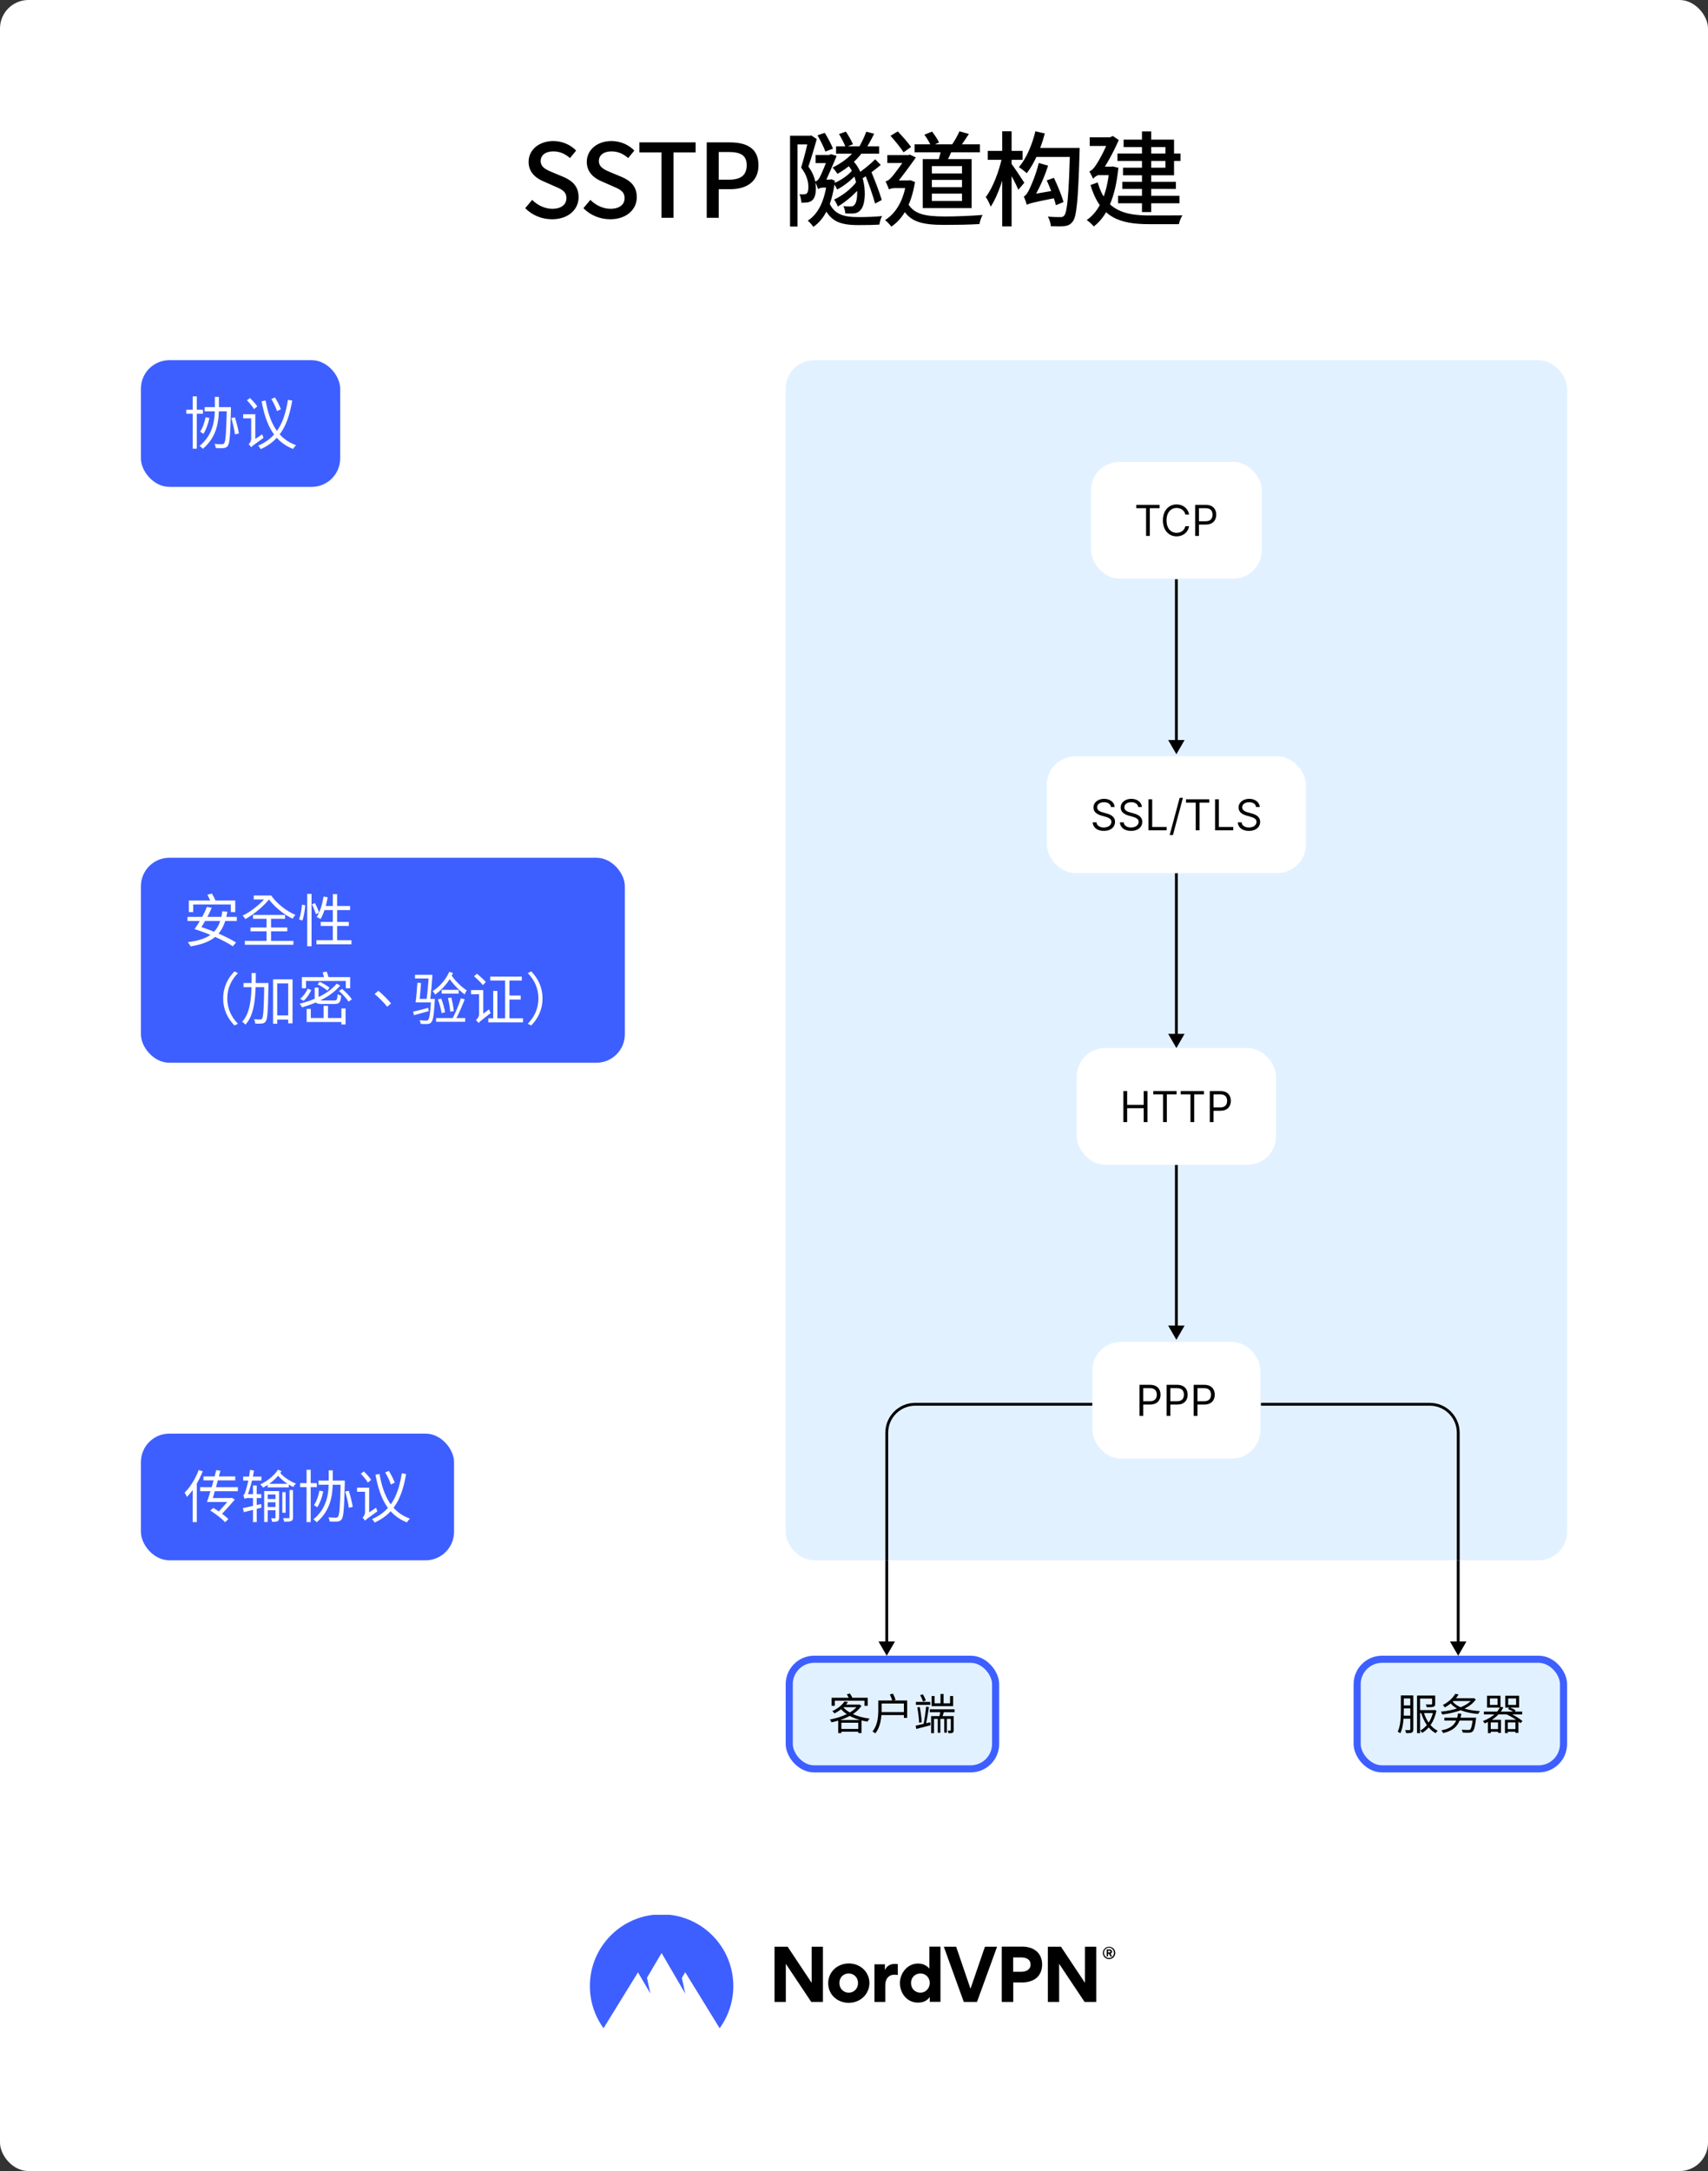 <svg fill="none" height="1525" viewBox="0 0 1200 1525" width="1200" xmlns="http://www.w3.org/2000/svg" xmlns:xlink="http://www.w3.org/1999/xlink"><rect x="0" y="0" width="1200" height="1525" fill="#333333" stroke="none"/><clipPath id="clip0_1246_4266"><rect height="843" rx="20" width="549" x="552" y="253"/></clipPath><clipPath id="clip1_1246_4266"><path d="M552 1096H1101V1245H552Z"/></clipPath><clipPath id="clip2_1246_4266"><path d="M99 1345H1099V1425H99Z"/></clipPath><rect fill="#ffffff" height="1525" rx="20" width="1200"/><path d="M387.859 154.008C380.515 154.008 373.819 151.128 368.995 146.232L373.891 140.4C377.635 144.216 382.891 146.664 388.003 146.664 394.339 146.664 397.939 143.712 397.939 139.176 397.939 134.352 394.339 132.84 389.443 130.752L382.099 127.512C376.987 125.424 371.371 121.392 371.371 113.688 371.371 105.336 378.643 99.072 388.723 99.072 394.987 99.072 400.819 101.664 404.779 105.768L400.459 111.024C397.147 108.144 393.403 106.344 388.723 106.344 383.323 106.344 379.867 108.936 379.867 113.112 379.867 117.648 384.115 119.376 388.435 121.176L395.707 124.2C401.971 126.864 406.507 130.752 406.507 138.528 406.507 147.024 399.451 154.008 387.859 154.008ZM428.747 154.008C421.403 154.008 414.707 151.128 409.883 146.232L414.779 140.4C418.523 144.216 423.779 146.664 428.891 146.664 435.227 146.664 438.827 143.712 438.827 139.176 438.827 134.352 435.227 132.84 430.331 130.752L422.987 127.512C417.875 125.424 412.259 121.392 412.259 113.688 412.259 105.336 419.531 99.072 429.611 99.072 435.875 99.072 441.707 101.664 445.667 105.768L441.347 111.024C438.035 108.144 434.291 106.344 429.611 106.344 424.211 106.344 420.755 108.936 420.755 113.112 420.755 117.648 425.003 119.376 429.323 121.176L436.595 124.2C442.859 126.864 447.395 130.752 447.395 138.528 447.395 147.024 440.339 154.008 428.747 154.008ZM464.751 153V107.064H449.199V100.008H488.727V107.064H473.175V153H464.751ZM496.527 153V100.008H512.655C524.463 100.008 532.887 104.04 532.887 116.064 532.887 127.656 524.463 132.912 512.943 132.912H504.951V153H496.527ZM504.951 126.216H512.151C520.575 126.216 524.607 122.976 524.607 116.064 524.607 109.008 520.287 106.776 511.791 106.776H504.951V126.216ZM555.066 95.328H569.898V101.448H560.322V159.12H555.066V95.328ZM568.17 95.328H569.178L569.97 95.112 573.858 97.704C572.13 103.68 569.97 111.24 567.954 117 572.202 122.76 573.138 127.8 573.21 132.12 573.21 136.296 572.418 139.32 570.474 140.832 569.61 141.552 568.458 141.984 567.162 142.2 566.01 142.344 564.426 142.344 562.986 142.344 562.986 140.688 562.482 138.096 561.69 136.44 562.986 136.584 563.994 136.584 564.93 136.512 565.65 136.512 566.226 136.296 566.802 135.864 567.594 135.216 567.954 133.416 567.954 131.328 567.882 127.656 566.946 122.976 562.842 117.72 564.93 111.168 567.09 102.024 568.17 97.272V95.328ZM587.394 102.816H617.634V107.928H587.394V102.816ZM594.306 114.552 598.41 112.176C609.138 121.68 609.282 142.416 604.818 147.24 603.09 149.4 601.146 149.976 598.482 149.976 597.258 150.048 595.602 149.976 593.874 149.904 593.802 148.464 593.37 146.232 592.506 144.792 594.378 145.008 596.178 145.008 597.33 145.008 598.698 145.008 599.634 144.864 600.57 143.568 603.306 140.4 603.522 122.832 594.306 114.552ZM600.642 105.624 605.61 107.352C601.434 113.112 594.594 118.656 588.402 122.112 587.754 121.104 586.026 118.728 584.946 117.72 590.85 114.84 597.042 110.376 600.642 105.624ZM598.842 119.592 602.37 121.68C599.13 125.784 593.226 130.464 588.186 133.128 587.682 131.904 586.53 129.888 585.594 128.808 590.274 127.008 596.034 123.12 598.842 119.592ZM601.866 127.512 605.682 129.816C601.866 135.288 594.666 141.552 588.618 145.08 588.114 143.64 586.962 141.408 586.026 140.184 591.714 137.592 598.482 132.336 601.866 127.512ZM607.698 122.4 612.018 120.384C614.826 126.936 618.066 135.576 619.506 140.472L614.826 142.992C613.458 137.88 610.362 129.024 607.698 122.4ZM614.898 111.888 618.786 115.848C614.61 119.448 609.066 123.48 604.818 126L601.722 122.544C605.754 119.952 611.514 115.344 614.898 111.888ZM608.634 92.52 614.178 93.96C611.946 98.424 609.138 103.536 606.834 106.776L602.37 105.336C604.53 101.88 607.266 96.336 608.634 92.52ZM589.482 94.176 594.306 92.448C596.178 95.256 598.266 99 599.274 101.304L594.162 103.464C593.226 100.944 591.21 97.056 589.482 94.176ZM574.362 95.04 579.474 93.312C581.634 96.84 584.082 101.448 585.234 104.4L579.906 106.488C578.826 103.392 576.378 98.568 574.362 95.04ZM572.994 108.864H583.434V114.552H572.994V108.864ZM582.138 141.264C585.738 150.912 593.082 152.496 603.378 152.496 608.058 152.496 614.97 152.28 619.722 151.776 618.858 153.144 618.066 156.024 617.85 157.752 613.53 158.04 607.986 158.112 603.162 158.112 590.274 158.112 582.57 155.664 577.962 143.064L582.138 141.264ZM581.058 126.144H583.218L584.226 125.928 586.602 127.008C584.658 143.424 579.402 153.936 571.482 159.336 570.618 158.112 568.674 155.88 567.522 155.016 574.866 150.264 579.474 141.12 581.058 127.152V126.144ZM574.722 132.84V127.512L577.458 126.144H583.722V131.76H578.61C577.242 131.76 575.298 132.264 574.722 132.84ZM574.722 132.84C574.362 131.472 573.21 128.736 572.562 127.584 573.642 127.224 574.578 126.792 575.442 125.352 576.81 123.408 580.914 113.112 582.354 109.152V108.936L583.866 108.288 587.826 109.512C585.738 114.336 581.634 124.488 578.97 129.168 578.97 129.168 574.722 131.328 574.722 132.84ZM642.546 101.376H688.482V106.992H642.546V101.376ZM661.482 103.824 669.33 104.4C667.89 108.144 665.946 112.104 664.506 114.696L658.89 113.832C659.898 110.808 661.05 106.704 661.482 103.824ZM674.082 92.232 680.706 94.104C678.33 97.704 675.882 101.52 673.794 103.968L668.394 102.24C670.41 99.504 672.786 95.256 674.082 92.232ZM649.458 94.608 654.858 92.448C656.658 94.752 658.818 97.992 659.754 100.08L654.138 102.6C653.274 100.44 651.258 97.056 649.458 94.608ZM654.714 126.36V131.472H675.882V126.36H654.714ZM654.714 136.008V141.192H675.882V136.008H654.714ZM654.714 116.712V121.824H675.882V116.712H654.714ZM648.306 111.744H682.65V146.16H648.306V111.744ZM625.626 95.4 630.738 92.304C634.05 95.76 638.082 100.296 640.098 103.248L634.842 106.992C632.898 103.968 628.866 98.928 625.626 95.4ZM623.394 108.936H638.946V114.48H623.394V108.936ZM637.002 141.192C641.178 150.768 650.178 151.992 663.93 152.064 671.49 152.064 682.65 151.632 690.354 150.984 689.418 152.352 688.482 155.52 688.122 157.392 681.066 157.824 671.922 157.968 663.786 157.968 647.01 157.968 637.794 155.88 632.466 143.208L637.002 141.192ZM636.786 126.72H638.37L639.522 126.576 642.834 127.8C640.386 143.424 634.41 153.792 626.202 159.192 625.338 157.896 623.106 155.52 621.81 154.584 629.514 149.832 634.842 140.76 636.786 127.8V126.72ZM624.546 133.128V128.16L627.354 126.72H638.874L638.802 132.12H628.866C627.066 132.12 625.122 132.552 624.546 133.128ZM624.546 133.128C624.114 131.688 622.818 128.664 622.17 127.368 623.322 127.08 624.474 126.576 625.77 125.136 628.002 122.976 634.842 113.472 637.29 109.584V109.368L639.162 108.576 643.482 110.592C640.026 115.488 633.474 124.56 629.37 129.24 629.37 129.24 624.546 131.544 624.546 133.128ZM727.434 92.232 734.058 93.744C731.25 104.472 726.642 114.912 721.386 121.68 720.162 120.528 717.426 118.368 715.842 117.432 721.026 111.384 725.13 101.88 727.434 92.232ZM727.506 103.896H754.29V110.232H724.41L727.506 103.896ZM751.77 103.896H758.538C758.538 103.896 758.466 106.344 758.466 107.28 757.458 140.544 756.45 151.848 753.786 155.448 752.13 157.752 750.402 158.472 747.954 158.832 745.65 159.12 741.978 159.048 738.306 158.904 738.234 157.032 737.37 154.08 736.218 152.136 739.962 152.496 743.346 152.496 744.93 152.496 746.226 152.568 746.946 152.28 747.738 151.344 749.826 148.824 750.906 136.944 751.77 105.408V103.896ZM721.386 143.856 721.026 138.744 723.906 136.728 741.762 133.632C741.978 135.288 742.41 137.664 742.77 138.816 725.49 142.2 722.97 142.992 721.386 143.856ZM721.386 143.856C721.098 142.632 720.018 139.536 719.298 137.952 720.522 137.592 721.602 136.008 722.826 133.704 724.05 131.4 727.938 122.544 729.81 114.48L736.362 116.352C733.626 124.992 729.378 134.136 725.346 140.4V140.544C725.346 140.544 721.386 142.632 721.386 143.856ZM735.426 126.72 740.466 124.92C743.058 130.32 746.01 137.592 747.234 141.912L741.834 144.144C740.754 139.68 737.946 132.264 735.426 126.72ZM693.954 105.984H718.434V112.248H693.954V105.984ZM704.106 92.232H710.73V159.048H704.106V92.232ZM704.034 110.376 707.85 111.816C705.762 123.624 701.082 137.736 696.042 145.152 695.322 143.208 693.81 140.112 692.586 138.384 697.482 132.12 702.018 120.096 704.034 110.376ZM710.514 114.912C712.17 116.928 718.29 126.216 719.658 128.376L715.482 133.272C713.826 129.312 709.29 120.816 707.274 117.504L710.514 114.912ZM785.106 107.856H829.386V113.04H785.106V107.856ZM788.49 127.728H826.146V132.696H788.49V127.728ZM785.538 137.52H828.666V142.776H785.538V137.52ZM802.314 92.304H808.794V148.968H802.314V92.304ZM789.426 98.064H824.85V123.12H788.994V117.792H818.802V103.32H789.426V98.064ZM765.594 96.48H782.01V102.528H765.594V96.48ZM771.21 117.072H781.866V123.048H770.706L771.21 117.072ZM779.49 117.072H780.714L781.938 116.928 785.754 117.864C783.666 138.744 777.69 152.136 768.474 159.048 767.466 157.824 764.946 155.448 763.506 154.584 772.506 148.32 777.834 136.512 779.49 118.296V117.072ZM771.21 128.16C776.898 147.888 790.002 151.344 807.786 151.344 811.17 151.344 826.506 151.344 830.754 151.272 829.746 152.64 828.594 155.664 828.234 157.464H807.57C786.906 157.464 773.01 153.072 766.17 129.96L771.21 128.16ZM768.042 125.784C767.538 124.416 766.17 121.752 765.306 120.384 766.746 120.024 768.618 118.224 770.058 115.848 771.642 113.616 776.538 105.048 779.418 96.984V96.624L781.866 95.544 786.042 98.352C782.01 107.496 777.114 116.28 772.722 122.328V122.4C772.722 122.4 768.042 124.488 768.042 125.784Z" fill="#000000"/><rect fill="#3e5fff" height="89" rx="20" width="140" x="99" y="253"/><path d="M130.88 287.8H142.6V290.6H130.88V287.8ZM135.4 278.4H138.28V315.16H135.4V278.4ZM143.8 286H160.52V288.92H143.8V286ZM159.36 286H162.24C162.24 286 162.24 287.12 162.24 287.52 161.8 305.4 161.44 311.36 160.04 313.16 159.24 314.28 158.4 314.6 157.12 314.76 155.88 314.88 153.72 314.84 151.6 314.72 151.52 313.88 151.2 312.64 150.68 311.84 152.96 312 155.08 312.04 155.92 312.04 156.64 312.04 157.04 311.92 157.44 311.4 158.56 310.12 158.96 303.92 159.36 286.72V286ZM144.44 293.04 147.12 293.6C146.28 297.8 144.72 302 142.88 304.8 142.4 304.36 141.28 303.6 140.6 303.2 142.4 300.64 143.68 296.88 144.44 293.04ZM162.52 293.68 165.04 293.16C166.2 296.84 167.44 301.64 167.84 304.44L165.08 305.12C164.76 302.28 163.64 297.4 162.52 293.68ZM150.96 278.8H153.8V285.96C153.8 294.84 152.96 306.52 142.48 315.28 142 314.6 140.92 313.68 140.2 313.24 150.24 305 150.96 294.16 150.96 285.96V278.8ZM186.64 281.36C189.32 296.8 195.12 308.16 208 312.72 207.28 313.36 206.32 314.56 205.88 315.36 192.56 310.12 186.84 298.48 183.8 281.84L186.64 281.36ZM190.64 280.28 193.2 279.2C194.84 281.84 196.64 285.32 197.32 287.48L194.6 288.76C193.96 286.56 192.28 282.96 190.64 280.28ZM202.28 280.88 205.32 281.36C202.68 296.56 197.88 308.92 183.2 315.48 182.8 314.76 182 313.64 181.44 313.04 195.48 307 200 295.16 202.28 280.88ZM173.48 281.16 175.64 279.56C177.48 281.36 179.76 283.88 180.76 285.48L178.48 287.4C177.48 285.68 175.32 283.08 173.48 281.16ZM176.48 314.16 175.96 311.36 176.8 310.12 184.2 305.04C184.4 305.84 184.88 307 185.16 307.56 178.12 312.6 177.08 313.4 176.48 314.16ZM170.84 290.96H178.96V293.84H170.84V290.96ZM176.48 314.16C176.12 313.56 175.24 312.48 174.72 312.04 175.4 311.44 176.48 310.04 176.48 308V290.96H179.36V310.16C179.36 310.16 176.48 312.96 176.48 314.16Z" fill="#ffffff"/><rect fill="#3e5fff" height="144" rx="20" width="340" x="99" y="602.5"/><path d="M132.68 632.54H165.28V640.66H162.16V635.34H135.72V640.66H132.68V632.54ZM156.2 640.1 159.72 640.38C157.2 656.26 149.88 662.06 133.92 664.78 133.6 664.02 132.6 662.58 131.96 661.82 147.64 659.74 154.32 654.5 156.2 640.1ZM131.72 644.02H166.36V646.9H131.72V644.02ZM145.72 628.46 148.92 627.66C149.92 629.42 151.12 631.74 151.68 633.14L148.36 634.14C147.8 632.7 146.68 630.26 145.72 628.46ZM136.68 652.62 138.68 650.34C147.84 653.06 159.68 658.02 165.84 662.06L163.56 664.7C157.8 660.74 146.04 655.5 136.68 652.62ZM136.68 652.62C139.64 648.62 143.4 642.1 145.36 637.02L148.72 637.62C146.68 642.86 143 649.14 140.4 652.82L136.68 652.62ZM176 651.5H201.84V654.18H176V651.5ZM177.76 642.66H200.28V645.38H177.76V642.66ZM172.04 660.9H206.12V663.62H172.04V660.9ZM187.28 643.78H190.44V662.42H187.28V643.78ZM178.28 629.02H190.24V631.82H178.28V629.02ZM187.2 629.02H190.56C194.32 634.58 201.24 639.98 207.6 642.66 207 643.26 206 644.5 205.56 645.3 199.04 642.22 192.24 636.5 188.16 630.74H187.2V629.02ZM187.76 629.02 189.96 630.54C186 635.98 178.48 642.26 172.36 645.58 171.96 644.82 171.16 643.78 170.48 643.14 176.56 640.26 184.08 634.22 187.76 629.02ZM215.84 627.9H218.88V664.66H215.84V627.9ZM212.16 635.5 214.44 635.86C214.24 639.1 213.52 643.74 212.44 646.62L210.08 645.82C211.16 643.14 211.88 638.74 212.16 635.5ZM219.16 635.26 221.24 634.34C222.48 636.5 223.72 639.34 224.16 641.06L221.92 642.18C221.48 640.42 220.28 637.5 219.16 635.26ZM227.32 629.78 230.24 630.26C229.2 636.1 227.44 641.78 225.2 645.54 224.6 645.1 223.24 644.46 222.48 644.14 224.84 640.62 226.44 635.18 227.32 629.78ZM227.36 636.38H245.96V639.26H226.44L227.36 636.38ZM233.84 628.06H236.84V662.06H233.84V628.06ZM225.32 647.58H245.08V650.42H225.32V647.58ZM222.32 660.42H246.92V663.3H222.32V660.42ZM156.8 701.3C156.8 693.5 159.96 687.18 164.76 682.3L167.16 683.54C162.52 688.3 159.68 694.18 159.68 701.3 159.68 708.46 162.52 714.34 167.16 719.1L164.76 720.34C159.96 715.46 156.8 709.14 156.8 701.3ZM193.2 713.26H204.08V716.18H193.2V713.26ZM171.12 690.5H186.48V693.42H171.12V690.5ZM191.84 687.9H205.52V718.82H202.48V690.78H194.76V719.1H191.84V687.9ZM185.68 690.5H188.6C188.6 690.5 188.6 691.62 188.6 692.02 188.28 709.82 188 715.66 186.72 717.42 186 718.46 185.28 718.82 184.08 718.94 182.96 719.1 181.12 719.1 179.32 718.98 179.28 718.1 178.96 716.78 178.44 715.94 180.32 716.1 182.04 716.1 182.8 716.1 183.4 716.14 183.76 716.02 184.12 715.5 185.04 714.26 185.4 708.34 185.68 691.22V690.5ZM176.8 683.46H179.72C179.68 698.22 179.48 712.1 172.44 719.74 171.92 719.06 170.88 718.14 170.12 717.7 176.8 710.66 176.76 697.46 176.8 683.46ZM216.28 694.42 218.72 695.5C217.44 698.02 215.64 701.06 213.32 703.02L210.88 701.54C213.2 699.78 215.16 696.82 216.28 694.42ZM221.08 693.74H223.8V701.42C223.8 702.54 224.24 702.74 226.6 702.74 227.68 702.74 233.28 702.74 234.72 702.74 236.68 702.74 237 702.22 237.16 698.34 237.8 698.78 238.92 699.18 239.68 699.34 239.32 704.06 238.44 705.22 234.92 705.22 234 705.22 227.32 705.22 226.44 705.22 222.16 705.22 221.08 704.46 221.08 701.46V693.74ZM223.08 691.42 224.6 689.66C227.04 690.74 230.04 692.5 231.56 693.86L229.96 695.82C228.52 694.42 225.52 692.54 223.08 691.42ZM238.16 696.06 240.32 694.62C242.88 696.74 245.88 699.82 247.2 701.94L244.88 703.58C243.6 701.5 240.72 698.3 238.16 696.06ZM236.52 690.98 239.04 692.26C232.92 699.7 222.56 704.58 212.28 707.58 211.92 706.9 211.04 705.66 210.48 705.06 220.88 702.5 230.96 697.78 236.52 690.98ZM227.36 706.54H230.44V716.58H227.36V706.54ZM239.84 708.34H242.8V719.62H239.84V708.34ZM212.08 686.34H246V694.18H242.96V689.06H215V694.18H212.08V686.34ZM226.68 682.98 229.52 682.5C230.16 684.02 230.76 686.02 230.96 687.26L227.96 687.86C227.76 686.58 227.24 684.54 226.68 682.98ZM215.44 708.66H218.36V715.06H241.52V717.9H215.44V708.66ZM272.04 707.14C269.48 703.98 266.04 700.54 263.2 698.22L265.8 695.94C268.68 698.26 272.28 701.9 274.76 704.82L272.04 707.14ZM302.88 701.62H305.52C305.52 701.62 305.52 702.46 305.48 702.86 304.84 713.02 304.24 716.82 303 718.1 302.32 718.9 301.56 719.18 300.4 719.26 299.36 719.34 297.48 719.3 295.56 719.22 295.52 718.42 295.24 717.38 294.76 716.66 296.76 716.86 298.6 716.9 299.32 716.9 300 716.9 300.4 716.86 300.76 716.42 301.68 715.5 302.32 711.82 302.88 702.1V701.62ZM290.24 710.62C293 710.02 296.92 708.98 300.88 707.94L301.16 710.26C297.52 711.26 293.84 712.3 290.84 713.1L290.24 710.62ZM291.56 684.74H302.12V687.3H291.56V684.74ZM301.24 684.74H303.84C303.48 690.38 302.8 697.98 302.28 702.26L299.64 702.42C300.28 697.9 301 690.22 301.24 684.74ZM293.24 690.3 295.8 690.46C295.52 694.82 295.04 700.66 294.56 704.1H292C292.48 700.54 293 694.62 293.24 690.3ZM292.92 701.62H303.32V704.1H292.92V701.62ZM316.64 684.18C319.04 688.22 323.88 693.1 327.96 695.7 327.4 696.38 326.72 697.66 326.44 698.5 322.12 695.34 317.16 690.02 314.44 685.58L316.64 684.18ZM315.64 682.62 318.28 683.5C315.44 689.7 310.76 695.1 305.76 698.58 305.44 698.02 304.52 696.78 303.96 696.18 308.8 693.14 313.2 688.22 315.64 682.62ZM310.32 695.3H322.24V697.94H310.32V695.3ZM307.68 702.02 310 701.46C311.2 704.46 312.32 708.42 312.68 711.02L310.24 711.66C309.92 709.06 308.8 705.1 307.68 702.02ZM314.72 701.02 317.08 700.7C317.88 703.74 318.6 707.62 318.8 710.22L316.32 710.62C316.16 708.02 315.44 704.06 314.72 701.02ZM323.76 701.26 326.52 701.9C324.68 706.62 322.16 712.58 320.04 716.22L317.84 715.54C319.88 711.82 322.44 705.62 323.76 701.26ZM306.4 715.1H326.8V717.74H306.4V715.1ZM354.88 686.78H357.92V716.78H354.88V686.78ZM346.52 696.02H349.44V717.02H346.52V696.02ZM356 699.26H365.84V702.1H356V699.26ZM344.44 685.98H366.6V688.78H344.44V685.98ZM343.04 715.3H367.44V718.14H343.04V715.3ZM333.04 685.78 335.04 683.98C337.24 685.7 340 688.18 341.32 689.82L339.24 691.94C337.96 690.22 335.24 687.62 333.04 685.78ZM336.24 718.58 335.6 715.74 336.36 714.46 343.56 708.98C343.84 709.78 344.36 710.98 344.72 711.58 337.92 716.94 336.84 717.78 336.24 718.58ZM330.96 695.46H338.36V698.38H330.96V695.46ZM336.24 718.58C335.88 718.02 334.92 717.02 334.36 716.54 335.16 715.9 336.6 714.34 336.6 712.22V695.46H339.52V714.3C339.52 714.3 336.24 717.38 336.24 718.58ZM381.16 701.3C381.16 709.14 378 715.46 373.2 720.34L370.8 719.1C375.44 714.34 378.28 708.46 378.28 701.3 378.28 694.18 375.44 688.3 370.8 683.54L373.2 682.3C378 687.18 381.16 693.5 381.16 701.3Z" fill="#ffffff"/><rect fill="#3e5fff" height="89" rx="20" width="220" x="99" y="1007"/><path d="M139.6 1032.56 142.44 1033.44C139.8 1040.24 135.72 1047 131.36 1051.48 131.08 1050.8 130.24 1049.2 129.68 1048.52 133.64 1044.64 137.36 1038.64 139.6 1032.56ZM135.36 1042.88 138.24 1040 138.28 1040.04V1069.16H135.36V1042.88ZM147.92 1052.24H162.76V1055.04H147.92V1052.24ZM161.8 1052.24H162.36L162.84 1052.04 164.96 1053.36C162.12 1056.68 158.04 1061.24 154.56 1064.88L152.12 1063.36C155.52 1059.84 159.68 1055.16 161.8 1052.56V1052.24ZM151.92 1032.64 154.84 1033.04C153.08 1040.08 150.4 1049.64 148.64 1055.04H145.4C147.44 1049.36 150.24 1039.6 151.92 1032.64ZM142.92 1037.08H165.28V1039.84H142.92V1037.08ZM140.6 1044.64H167.12V1047.44H140.6V1044.64ZM147.72 1061 149.88 1059.2C153.76 1061.48 158.2 1064.76 160.44 1067L158.2 1069.24C156.04 1066.92 151.52 1063.36 147.72 1061ZM170.84 1037.2H183.64V1039.96H170.84V1037.2ZM177.76 1043.44H180.36V1069.16H177.76V1043.44ZM170.64 1059.36C173.92 1058.68 178.72 1057.56 183.48 1056.44L183.68 1059C179.36 1060.16 174.84 1061.32 171.32 1062.16L170.64 1059.36ZM171.8 1052.84C171.68 1052.28 171.24 1050.96 170.92 1050.32 171.56 1050.12 172.04 1048.8 172.64 1047 173.24 1045.28 175.08 1038.52 175.64 1032.48L178.44 1032.92C177.48 1039.36 175.56 1046.36 173.56 1051.2V1051.24C173.56 1051.24 171.8 1052.24 171.8 1052.84ZM171.8 1052.84V1050.28L173.4 1049.52H183.56V1052.24H174.56C173.32 1052.24 172.12 1052.48 171.8 1052.84ZM188.04 1042.28H202.88V1044.76H188.04V1042.28ZM185.6 1047.36H194.36V1049.8H188.08V1069.08H185.6V1047.36ZM193.56 1047.36H196.08V1066.04C196.08 1067.32 195.84 1068.08 195 1068.52 194.2 1068.96 192.96 1069 191.2 1069 191.12 1068.28 190.8 1067.2 190.44 1066.48 191.68 1066.52 192.76 1066.52 193.12 1066.52 193.48 1066.48 193.56 1066.4 193.56 1066.04V1047.36ZM187.36 1052.96H195.32V1055.24H187.36V1052.96ZM187.32 1058.56H195.28V1060.84H187.32V1058.56ZM198.36 1048.12H200.68V1062.6H198.36V1048.12ZM203.4 1046.64H205.84V1065.8C205.84 1067.24 205.56 1068 204.56 1068.4 203.6 1068.84 202.04 1068.88 199.68 1068.88 199.56 1068.2 199.24 1067.12 198.88 1066.4 200.72 1066.44 202.28 1066.44 202.8 1066.4 203.28 1066.4 203.4 1066.28 203.4 1065.8V1046.64ZM195.32 1032.28 197.8 1033.4C194.84 1038.04 189.84 1042.36 184.84 1044.92 184.4 1044.24 183.6 1043.32 182.88 1042.68 187.72 1040.44 192.68 1036.52 195.32 1032.28ZM196.32 1034C199.48 1037.84 203.48 1040.24 207.92 1042.16 207.24 1042.76 206.4 1043.72 206 1044.52 201.36 1042.16 197.4 1039.32 193.96 1034.96L196.32 1034ZM210.88 1041.8H222.6V1044.6H210.88V1041.8ZM215.4 1032.4H218.28V1069.16H215.4V1032.4ZM223.8 1040H240.52V1042.92H223.8V1040ZM239.36 1040H242.24C242.24 1040 242.24 1041.12 242.24 1041.52 241.8 1059.4 241.44 1065.36 240.04 1067.16 239.24 1068.28 238.4 1068.6 237.12 1068.76 235.88 1068.88 233.72 1068.84 231.6 1068.72 231.52 1067.88 231.2 1066.64 230.68 1065.84 232.96 1066 235.08 1066.04 235.92 1066.04 236.64 1066.04 237.04 1065.92 237.44 1065.4 238.56 1064.12 238.96 1057.92 239.36 1040.72V1040ZM224.44 1047.04 227.12 1047.6C226.28 1051.8 224.72 1056 222.88 1058.8 222.4 1058.36 221.28 1057.6 220.6 1057.2 222.4 1054.64 223.68 1050.88 224.44 1047.04ZM242.52 1047.68 245.04 1047.16C246.2 1050.84 247.44 1055.64 247.84 1058.44L245.08 1059.12C244.76 1056.28 243.64 1051.4 242.52 1047.68ZM230.96 1032.8H233.8V1039.96C233.8 1048.84 232.96 1060.52 222.48 1069.28 222 1068.6 220.92 1067.68 220.2 1067.24 230.24 1059 230.96 1048.16 230.96 1039.96V1032.8ZM266.64 1035.36C269.32 1050.8 275.12 1062.16 288 1066.72 287.28 1067.36 286.32 1068.56 285.88 1069.36 272.56 1064.12 266.84 1052.48 263.8 1035.84L266.64 1035.36ZM270.64 1034.28 273.2 1033.2C274.84 1035.84 276.64 1039.32 277.32 1041.48L274.6 1042.76C273.96 1040.56 272.28 1036.96 270.64 1034.28ZM282.28 1034.88 285.32 1035.36C282.68 1050.56 277.88 1062.92 263.2 1069.48 262.8 1068.76 262 1067.64 261.44 1067.04 275.48 1061 280 1049.16 282.28 1034.88ZM253.48 1035.16 255.64 1033.56C257.48 1035.36 259.76 1037.88 260.76 1039.48L258.48 1041.4C257.48 1039.68 255.32 1037.08 253.48 1035.16ZM256.48 1068.16 255.96 1065.36 256.8 1064.12 264.2 1059.04C264.4 1059.84 264.88 1061 265.16 1061.56 258.12 1066.6 257.08 1067.4 256.48 1068.16ZM250.84 1044.96H258.96V1047.84H250.84V1044.96ZM256.48 1068.16C256.12 1067.56 255.24 1066.48 254.72 1066.04 255.4 1065.44 256.48 1064.04 256.48 1062V1044.96H259.36V1064.16C259.36 1064.16 256.48 1066.96 256.48 1068.16Z" fill="#ffffff"/><g clip-path="url(#clip0_1246_4266)"><rect fill="#e2f1ff" height="843" rx="20" width="549" x="552" y="253"/><g fill="#000000"><path d="M826.5 529.801 832.274 519.801H820.726L826.5 529.801ZM825.5 406.867V520.801H827.5V406.867H825.5Z"/><path d="M826.5 736.18 832.274 726.18H820.726L826.5 736.18ZM825.5 613.245V727.18H827.5V613.245H825.5Z"/><path d="M826.5 941.114 832.274 931.114H820.726L826.5 941.114ZM825.5 818.18V932.114H827.5V818.18H825.5Z"/></g><rect fill="#ffffff" height="82" rx="20" width="140" x="756.5" y="736.18"/><path d="M789.269 788.18V766.362H791.911V776.077H803.545V766.362H806.187V788.18H803.545V778.421H791.911V788.18H789.269ZM810.283 768.705V766.362H826.646V768.705H819.786V788.18H817.144V768.705H810.283ZM829.531 768.705V766.362H845.895V768.705H839.034V788.18H836.392V768.705H829.531ZM849.972 788.18V766.362H857.344C859.056 766.362 860.455 766.67 861.542 767.288 862.635 767.899 863.445 768.727 863.971 769.771 864.496 770.815 864.759 771.979 864.759 773.265 864.759 774.55 864.496 775.719 863.971 776.77 863.452 777.821 862.65 778.659 861.563 779.284 860.476 779.902 859.084 780.211 857.387 780.211H852.103V777.867H857.302C858.474 777.867 859.415 777.665 860.125 777.26 860.835 776.855 861.35 776.308 861.67 775.619 861.996 774.923 862.16 774.138 862.16 773.265 862.16 772.391 861.996 771.61 861.67 770.921 861.35 770.232 860.831 769.692 860.114 769.302 859.397 768.904 858.445 768.705 857.259 768.705H852.614V788.18H849.972Z" fill="#000000"/><rect fill="#ffffff" height="82" rx="20" width="118" x="767.5" y="942.559"/><path d="M800.578 994.559V972.741H807.95C809.661 972.741 811.061 973.05 812.147 973.668 813.241 974.278 814.051 975.106 814.576 976.15 815.102 977.194 815.365 978.359 815.365 979.644 815.365 980.93 815.102 982.098 814.576 983.149 814.058 984.2 813.255 985.038 812.169 985.663 811.082 986.281 809.69 986.59 807.992 986.59H802.708V984.246H807.907C809.079 984.246 810.02 984.044 810.73 983.639 811.441 983.234 811.955 982.687 812.275 981.998 812.602 981.302 812.765 980.518 812.765 979.644 812.765 978.771 812.602 977.989 812.275 977.3 811.955 976.611 811.437 976.072 810.72 975.681 810.002 975.283 809.051 975.084 807.865 975.084H803.22V994.559H800.578ZM819.621 994.559V972.741H826.993C828.704 972.741 830.104 973.05 831.19 973.668 832.284 974.278 833.094 975.106 833.619 976.15 834.145 977.194 834.407 978.359 834.407 979.644 834.407 980.93 834.145 982.098 833.619 983.149 833.101 984.2 832.298 985.038 831.211 985.663 830.125 986.281 828.733 986.59 827.035 986.59H821.751V984.246H826.95C828.122 984.246 829.063 984.044 829.773 983.639 830.483 983.234 830.998 982.687 831.318 981.998 831.645 981.302 831.808 980.518 831.808 979.644 831.808 978.771 831.645 977.989 831.318 977.3 830.998 976.611 830.48 976.072 829.763 975.681 829.045 975.283 828.094 975.084 826.907 975.084H822.263V994.559H819.621ZM838.664 994.559V972.741H846.036C847.747 972.741 849.146 973.05 850.233 973.668 851.327 974.278 852.137 975.106 852.662 976.15 853.188 977.194 853.45 978.359 853.45 979.644 853.45 980.93 853.188 982.098 852.662 983.149 852.144 984.2 851.341 985.038 850.254 985.663 849.168 986.281 847.776 986.59 846.078 986.59H840.794V984.246H845.993C847.165 984.246 848.106 984.044 848.816 983.639 849.526 983.234 850.041 982.687 850.361 981.998 850.688 981.302 850.851 980.518 850.851 979.644 850.851 978.771 850.688 977.989 850.361 977.3 850.041 976.611 849.523 976.072 848.806 975.681 848.088 975.283 847.137 975.084 845.95 975.084H841.306V994.559H838.664Z" fill="#000000"/><rect fill="#ffffff" height="82" rx="20" width="182" x="735.5" y="531.245"/><path d="M780.532 566.882C780.404 565.802 779.886 564.964 778.976 564.368 778.067 563.771 776.952 563.473 775.631 563.473 774.665 563.473 773.82 563.629 773.096 563.942 772.378 564.254 771.817 564.684 771.413 565.231 771.015 565.777 770.816 566.399 770.816 567.095 770.816 567.677 770.954 568.178 771.231 568.597 771.516 569.009 771.878 569.353 772.318 569.63 772.758 569.9 773.22 570.124 773.703 570.302 774.186 570.472 774.63 570.611 775.035 570.717L777.251 571.314C777.819 571.463 778.451 571.669 779.147 571.932 779.85 572.194 780.521 572.553 781.16 573.008 781.807 573.455 782.339 574.03 782.758 574.733 783.177 575.437 783.387 576.299 783.387 577.322 783.387 578.501 783.078 579.567 782.46 580.518 781.849 581.47 780.954 582.226 779.775 582.787 778.604 583.348 777.18 583.629 775.503 583.629 773.941 583.629 772.588 583.377 771.445 582.873 770.308 582.368 769.413 581.665 768.76 580.763 768.114 579.861 767.748 578.814 767.663 577.62H770.39C770.461 578.444 770.738 579.126 771.221 579.666 771.711 580.199 772.329 580.596 773.074 580.859 773.827 581.115 774.637 581.243 775.503 581.243 776.512 581.243 777.418 581.079 778.22 580.753 779.023 580.419 779.658 579.957 780.127 579.368 780.596 578.771 780.83 578.075 780.83 577.28 780.83 576.555 780.628 575.966 780.223 575.511 779.818 575.057 779.285 574.687 778.625 574.403 777.964 574.119 777.251 573.87 776.484 573.657L773.799 572.89C772.094 572.4 770.745 571.701 769.751 570.792 768.756 569.883 768.259 568.693 768.259 567.223 768.259 566.001 768.589 564.936 769.25 564.027 769.918 563.111 770.812 562.4 771.935 561.896 773.064 561.385 774.324 561.129 775.717 561.129 777.123 561.129 778.373 561.381 779.467 561.885 780.56 562.383 781.427 563.064 782.066 563.931 782.712 564.797 783.053 565.781 783.089 566.882H780.532ZM799.663 566.882C799.535 565.802 799.016 564.964 798.107 564.368 797.198 563.771 796.083 563.473 794.762 563.473 793.796 563.473 792.951 563.629 792.227 563.942 791.509 564.254 790.948 564.684 790.543 565.231 790.146 565.777 789.947 566.399 789.947 567.095 789.947 567.677 790.085 568.178 790.362 568.597 790.646 569.009 791.009 569.353 791.449 569.63 791.889 569.9 792.351 570.124 792.834 570.302 793.317 570.472 793.761 570.611 794.166 570.717L796.381 571.314C796.95 571.463 797.582 571.669 798.278 571.932 798.981 572.194 799.652 572.553 800.291 573.008 800.938 573.455 801.47 574.03 801.889 574.733 802.308 575.437 802.518 576.299 802.518 577.322 802.518 578.501 802.209 579.567 801.591 580.518 800.98 581.47 800.085 582.226 798.906 582.787 797.734 583.348 796.31 583.629 794.634 583.629 793.072 583.629 791.719 583.377 790.575 582.873 789.439 582.368 788.544 581.665 787.891 580.763 787.244 579.861 786.879 578.814 786.793 577.62H789.521C789.592 578.444 789.869 579.126 790.352 579.666 790.842 580.199 791.46 580.596 792.205 580.859 792.958 581.115 793.768 581.243 794.634 581.243 795.643 581.243 796.548 581.079 797.351 580.753 798.153 580.419 798.789 579.957 799.258 579.368 799.727 578.771 799.961 578.075 799.961 577.28 799.961 576.555 799.759 575.966 799.354 575.511 798.949 575.057 798.416 574.687 797.756 574.403 797.095 574.119 796.381 573.87 795.614 573.657L792.93 572.89C791.225 572.4 789.876 571.701 788.881 570.792 787.887 569.883 787.39 568.693 787.39 567.223 787.39 566.001 787.72 564.936 788.381 564.027 789.048 563.111 789.943 562.4 791.065 561.896 792.195 561.385 793.455 561.129 794.847 561.129 796.254 561.129 797.504 561.381 798.597 561.885 799.691 562.383 800.558 563.064 801.197 563.931 801.843 564.797 802.184 565.781 802.22 566.882H799.663ZM806.862 583.245V561.427H809.504V580.902H819.646V583.245H806.862ZM831.109 560.405 824.078 586.527H821.777L828.808 560.405H831.109ZM833.237 563.771V561.427H849.601V563.771H842.74V583.245H840.098V563.771H833.237ZM853.678 583.245V561.427H856.32V580.902H866.462V583.245H853.678ZM882.485 566.882C882.357 565.802 881.839 564.964 880.93 564.368 880.021 563.771 878.905 563.473 877.584 563.473 876.619 563.473 875.773 563.629 875.049 563.942 874.332 564.254 873.771 564.684 873.366 565.231 872.968 565.777 872.769 566.399 872.769 567.095 872.769 567.677 872.908 568.178 873.185 568.597 873.469 569.009 873.831 569.353 874.271 569.63 874.712 569.9 875.173 570.124 875.656 570.302 876.139 570.472 876.583 570.611 876.988 570.717L879.204 571.314C879.772 571.463 880.404 571.669 881.1 571.932 881.803 572.194 882.474 572.553 883.114 573.008 883.76 573.455 884.293 574.03 884.712 574.733 885.131 575.437 885.34 576.299 885.34 577.322 885.34 578.501 885.031 579.567 884.413 580.518 883.802 581.47 882.908 582.226 881.729 582.787 880.557 583.348 879.133 583.629 877.457 583.629 875.894 583.629 874.541 583.377 873.398 582.873 872.261 582.368 871.366 581.665 870.713 580.763 870.067 579.861 869.701 578.814 869.616 577.62H872.343C872.414 578.444 872.691 579.126 873.174 579.666 873.664 580.199 874.282 580.596 875.028 580.859 875.78 581.115 876.59 581.243 877.457 581.243 878.465 581.243 879.371 581.079 880.173 580.753 880.976 580.419 881.611 579.957 882.08 579.368 882.549 578.771 882.783 578.075 882.783 577.28 882.783 576.555 882.581 575.966 882.176 575.511 881.771 575.057 881.239 574.687 880.578 574.403 879.918 574.119 879.204 573.87 878.437 573.657L875.752 572.89C874.047 572.4 872.698 571.701 871.704 570.792 870.709 569.883 870.212 568.693 870.212 567.223 870.212 566.001 870.543 564.936 871.203 564.027 871.871 563.111 872.766 562.4 873.888 561.896 875.017 561.385 876.278 561.129 877.67 561.129 879.076 561.129 880.326 561.381 881.42 561.885 882.513 562.383 883.38 563.064 884.019 563.931 884.665 564.797 885.006 565.781 885.042 566.882H882.485Z" fill="#000000"/><rect fill="#ffffff" height="82" rx="20" width="120" x="766.5" y="324.441"/><path d="M798.344 356.967V354.623H814.708V356.967H807.847V376.441H805.205V356.967H798.344ZM835.434 361.441H832.792C832.636 360.681 832.362 360.014 831.972 359.438 831.588 358.863 831.12 358.38 830.566 357.989 830.019 357.592 829.411 357.293 828.744 357.095 828.076 356.896 827.38 356.796 826.656 356.796 825.335 356.796 824.138 357.13 823.066 357.798 822 358.465 821.152 359.449 820.519 360.749 819.894 362.048 819.582 363.643 819.582 365.532 819.582 367.421 819.894 369.016 820.519 370.315 821.152 371.615 822 372.599 823.066 373.266 824.138 373.934 825.335 374.268 826.656 374.268 827.38 374.268 828.076 374.168 828.744 373.97 829.411 373.771 830.019 373.476 830.566 373.085 831.12 372.688 831.588 372.201 831.972 371.626 832.362 371.043 832.636 370.376 832.792 369.623H835.434C835.235 370.738 834.873 371.736 834.348 372.617 833.822 373.497 833.169 374.247 832.387 374.864 831.606 375.475 830.729 375.94 829.756 376.26 828.79 376.58 827.757 376.739 826.656 376.739 824.795 376.739 823.14 376.285 821.691 375.376 820.242 374.467 819.103 373.174 818.272 371.498 817.441 369.822 817.025 367.833 817.025 365.532 817.025 363.231 817.441 361.242 818.272 359.566 819.103 357.89 820.242 356.597 821.691 355.688 823.14 354.779 824.795 354.325 826.656 354.325 827.757 354.325 828.79 354.484 829.756 354.804 830.729 355.124 831.606 355.592 832.387 356.21 833.169 356.821 833.822 357.567 834.348 358.448 834.873 359.321 835.235 360.319 835.434 361.441ZM839.704 376.441V354.623H847.076C848.787 354.623 850.187 354.932 851.273 355.55 852.367 356.161 853.177 356.988 853.702 358.032 854.228 359.076 854.491 360.241 854.491 361.526 854.491 362.812 854.228 363.98 853.702 365.031 853.184 366.082 852.381 366.921 851.294 367.546 850.208 368.163 848.816 368.472 847.118 368.472H841.834V366.129H847.033C848.205 366.129 849.146 365.926 849.856 365.521 850.566 365.117 851.081 364.57 851.401 363.881 851.728 363.185 851.891 362.4 851.891 361.526 851.891 360.653 851.728 359.872 851.401 359.183 851.081 358.494 850.563 357.954 849.846 357.563 849.128 357.166 848.177 356.967 846.991 356.967H842.346V376.441H839.704Z" fill="#000000"/><path d="M623.015 1163.03 628.789 1153.03H617.242L623.015 1163.03ZM767.396 985.388 643.015 985.388 643.015 987.388 767.396 987.388V985.388ZM622.015 1006.39 622.015 1154.03H624.015L624.015 1006.39H622.015ZM643.015 985.388C631.417 985.388 622.015 994.79 622.015 1006.39H624.015C624.015 995.895 632.522 987.388 643.015 987.388L643.015 985.388Z" fill="#000000"/><path d="M1024.52 1163.03 1018.74 1153.03H1030.29L1024.52 1163.03ZM885.918 985.388H1004.52V987.388H885.918V985.388ZM1025.52 1006.39 1025.52 1154.03H1023.52L1023.52 1006.39H1025.52ZM1004.52 985.388C1016.11 985.388 1025.52 994.79 1025.52 1006.39H1023.52C1023.52 995.895 1015.01 987.388 1004.52 987.388V985.388Z" fill="#000000"/></g><g clip-path="url(#clip1_1246_4266)"><rect fill="#e2f1ff" height="77" rx="17.5" width="145" x="953.5" y="1165.5"/><rect height="77" rx="17.5" stroke="#3e5fff" stroke-width="5" width="145" x="953.5" y="1165.5"/><path d="M985.14 1190.91H992.1V1193.01H985.14V1190.91ZM985.14 1197.93H992.16V1200.03H985.14V1197.93ZM996.84 1201.2H1007.73V1203.3H996.84V1201.2ZM985.08 1205.13H992.1V1207.26H985.08V1205.13ZM984.21 1190.91H986.28V1201.71C986.28 1206.39 985.98 1213.02 983.85 1217.46 983.43 1217.1 982.53 1216.59 981.99 1216.38 984.06 1212.15 984.21 1206.12 984.21 1201.71V1190.91ZM990.84 1190.91H992.94V1214.73C992.94 1215.93 992.67 1216.62 991.92 1217.01 991.14 1217.37 989.94 1217.43 987.9 1217.4 987.81 1216.86 987.54 1215.84 987.24 1215.27 988.65 1215.3 989.91 1215.3 990.27 1215.27 990.69 1215.24 990.84 1215.12 990.84 1214.7V1190.91ZM1006.17 1191H1008.33V1196.82C1008.33 1197.93 1008.09 1198.53 1007.13 1198.86 1006.2 1199.19 1004.7 1199.19 1002.42 1199.19 1002.3 1198.56 1001.97 1197.81 1001.7 1197.27 1003.5 1197.3 1005.09 1197.3 1005.57 1197.27 1006.05 1197.27 1006.17 1197.15 1006.17 1196.79V1191ZM1007.13 1201.2H1007.52L1007.88 1201.14 1009.2 1201.59C1007.7 1209.27 1003.86 1214.46 999.18 1217.25 998.91 1216.74 998.31 1215.96 997.86 1215.57 1002.12 1213.32 1005.84 1208.19 1007.13 1201.62V1201.2ZM1000.2 1202.49C1001.91 1208.31 1005.39 1213.44 1010.1 1215.72 1009.59 1216.14 1008.96 1216.92 1008.63 1217.43 1003.77 1214.79 1000.29 1209.36 998.4 1202.97L1000.2 1202.49ZM995.58 1191H1006.77V1193.1H997.71V1217.4H995.58V1191ZM1014.78 1206.57H1035.6V1208.55H1014.78V1206.57ZM1034.85 1206.57H1037.1C1037.1 1206.57 1037.04 1207.23 1036.98 1207.56 1036.29 1213.02 1035.63 1215.33 1034.58 1216.26 1033.95 1216.86 1033.26 1217.01 1032.15 1217.07 1031.25 1217.1 1029.45 1217.1 1027.65 1216.98 1027.62 1216.38 1027.32 1215.54 1026.93 1214.97 1028.82 1215.15 1030.77 1215.18 1031.52 1215.18 1032.15 1215.18 1032.51 1215.15 1032.84 1214.91 1033.62 1214.25 1034.28 1211.97 1034.82 1206.87L1034.85 1206.57ZM1024.35 1203.57 1026.69 1203.78C1025.49 1211.91 1021.53 1215.51 1013.94 1217.37 1013.7 1216.86 1013.1 1215.9 1012.68 1215.45 1019.94 1214.07 1023.51 1210.83 1024.35 1203.57ZM1020.63 1192.89H1035.18V1194.84H1020.63V1192.89ZM1034.64 1192.89H1035.09L1035.48 1192.8 1036.86 1193.73C1032.51 1200.21 1022.52 1203.21 1013.25 1204.29 1013.1 1203.72 1012.71 1202.82 1012.35 1202.31 1021.26 1201.47 1031.01 1198.65 1034.64 1193.19V1192.89ZM1020.6 1195.17C1023.87 1199.4 1031.13 1201.41 1039.8 1201.92 1039.35 1202.43 1038.81 1203.3 1038.54 1203.93 1029.78 1203.21 1022.52 1200.9 1018.74 1195.95L1020.6 1195.17ZM1022.46 1189.77 1024.8 1190.22C1022.79 1193.49 1019.67 1196.79 1015.11 1199.34 1014.81 1198.8 1014.15 1197.99 1013.7 1197.66 1017.93 1195.47 1020.9 1192.41 1022.46 1189.77ZM1046.76 1193.01V1197.57H1052.13V1193.01H1046.76ZM1044.75 1191.15H1054.2V1199.43H1044.75V1191.15ZM1059.6 1193.01V1197.57H1065.18V1193.01H1059.6ZM1057.59 1191.15H1067.28V1199.43H1057.59V1191.15ZM1042.53 1202.28H1069.47V1204.23H1042.53V1202.28ZM1046.37 1214.55H1053.66V1216.41H1046.37V1214.55ZM1058.31 1214.55H1065.87V1216.41H1058.31V1214.55ZM1045.35 1208.04H1054.56V1217.22H1052.49V1209.87H1047.36V1217.37H1045.35V1208.04ZM1057.35 1208.04H1066.8V1217.22H1064.7V1209.87H1059.33V1217.37H1057.35V1208.04ZM1054.02 1198.89 1056.24 1199.31C1054.11 1203.66 1049.91 1207.89 1043.1 1210.56 1042.86 1210.05 1042.29 1209.27 1041.84 1208.91 1048.35 1206.54 1052.37 1202.55 1054.02 1198.89ZM1059.45 1200.45 1060.56 1199.31C1062.06 1199.82 1063.95 1200.75 1064.91 1201.5L1063.74 1202.76C1062.81 1202.01 1060.95 1201.02 1059.45 1200.45ZM1057.74 1203.84 1058.94 1202.52C1063.08 1204.35 1067.31 1206.84 1069.71 1209L1068.15 1210.35C1065.84 1208.22 1061.85 1205.7 1057.74 1203.84Z" fill="#000000"/><path d="M1024.5 1163.03 1030.27 1153.03H1018.73L1024.5 1163.03ZM1023.5 986.388 1023.5 1154.03H1025.5L1025.5 986.388 1023.5 986.388Z" fill="#000000"/><rect fill="#e2f1ff" height="77" rx="17.5" width="145" x="554.5" y="1165.5"/><rect height="77" rx="17.5" stroke="#3e5fff" stroke-width="5" width="145" x="554.5" y="1165.5"/><g fill="#000000"><path d="M593.34 1195.11 595.77 1195.59C593.7 1198.5 590.67 1201.35 586.26 1203.54 585.93 1203 585.24 1202.25 584.73 1201.92 588.9 1200.06 591.81 1197.45 593.34 1195.11ZM593.07 1197.36H603.54V1199.16H591.48L593.07 1197.36ZM602.88 1197.36H603.33L603.75 1197.27 605.25 1198.2C601.2 1204.44 592.29 1208.16 584.16 1209.81 583.95 1209.24 583.44 1208.31 583.05 1207.83 590.79 1206.45 599.43 1202.91 602.88 1197.72V1197.36ZM592.14 1198.77C595.65 1203.27 602.91 1206.18 610.95 1207.2 610.44 1207.71 609.84 1208.67 609.51 1209.33 601.44 1208.07 594.18 1204.86 590.16 1199.67L592.14 1198.77ZM588.9 1208.16H605.31V1217.34H603V1210.08H591.12V1217.37H588.9V1208.16ZM590.13 1214.46H604.2V1216.38H590.13V1214.46ZM584.28 1192.53H609.66V1198.2H607.38V1194.6H586.5V1198.2H584.28V1192.53ZM594.96 1190.1 597.12 1189.56C597.93 1190.7 598.86 1192.32 599.28 1193.37L596.97 1194.03C596.58 1193.01 595.71 1191.33 594.96 1190.1ZM617.07 1194.45H619.41V1200.99C619.41 1205.91 618.78 1212.93 614.94 1217.58 614.55 1217.16 613.56 1216.47 612.99 1216.23 616.68 1211.79 617.07 1205.52 617.07 1200.99V1194.45ZM625.2 1190.22 627.39 1189.65C628.08 1191.06 628.86 1192.86 629.22 1194.03L626.94 1194.72C626.61 1193.52 625.83 1191.63 625.2 1190.22ZM618.54 1194.45H637.35V1206.69H635.07V1196.58H618.54V1194.45ZM618.54 1202.61H636.3V1204.71H618.54V1202.61ZM653.25 1200.66H670.68V1202.7H653.25V1200.66ZM658.86 1206.18H660.66V1217.13H658.86V1206.18ZM663.42 1206.18H665.25V1217.04H663.42V1206.18ZM660.78 1189.86H662.94V1197.6H660.78V1189.86ZM654.18 1205.43H669.12V1207.38H656.22V1217.4H654.18V1205.43ZM668.01 1205.43H670.02V1215.36C670.02 1216.29 669.87 1216.8 669.27 1217.13 668.64 1217.43 667.8 1217.46 666.45 1217.46 666.36 1216.92 666.09 1216.17 665.82 1215.66 666.69 1215.69 667.44 1215.69 667.68 1215.66 667.92 1215.66 668.01 1215.57 668.01 1215.33V1205.43ZM660.78 1201.35 663.36 1201.89C662.79 1203.6 662.25 1205.52 661.77 1206.75L659.85 1206.24C660.21 1204.86 660.6 1202.76 660.78 1201.35ZM654.54 1191.33H656.64V1196.46H667.5V1191.33H669.66V1198.44H654.54V1191.33ZM643.5 1195.47H653.58V1197.54H643.5V1195.47ZM643.29 1212.18C645.9 1211.64 649.77 1210.68 653.55 1209.75L653.79 1211.85C650.28 1212.78 646.62 1213.71 643.8 1214.43L643.29 1212.18ZM644.46 1199.31 646.2 1199.01C646.86 1202.43 647.43 1206.78 647.55 1209.75L645.75 1210.05C645.66 1207.11 645.09 1202.7 644.46 1199.31ZM650.67 1198.74 652.65 1199.1C652.05 1203.09 651.18 1208.4 650.4 1211.55L648.84 1211.19C649.56 1207.98 650.34 1202.49 650.67 1198.74ZM646.5 1190.7 648.39 1190.13C649.2 1191.48 650.1 1193.28 650.46 1194.48L648.48 1195.2C648.12 1193.97 647.25 1192.08 646.5 1190.7Z"/><path d="M623 1163.03 628.774 1153.03H617.227L623 1163.03ZM622 986.388 622 1154.03H624L624 986.388 622 986.388Z"/></g></g><g clip-path="url(#clip2_1246_4266)"><g fill="#000000"><path d="M774.837 1371.78C774.837 1370.64 775.307 1369.5 776.114 1368.7 776.92 1367.89 778.062 1367.42 779.204 1367.42 780.347 1367.42 781.489 1367.89 782.295 1368.7 783.101 1369.5 783.572 1370.64 783.572 1371.78 783.572 1372.39 783.437 1372.92 783.236 1373.46 783.034 1374 782.698 1374.47 782.295 1374.87 781.892 1375.27 781.422 1375.61 780.884 1375.81 780.347 1376.01 779.809 1376.15 779.204 1376.15 778.6 1376.15 778.062 1376.01 777.525 1375.81 776.987 1375.61 776.517 1375.27 776.114 1374.87 775.71 1374.47 775.374 1374 775.173 1373.46 774.904 1372.92 774.837 1372.32 774.837 1371.78ZM775.643 1371.78C775.643 1372.25 775.71 1372.72 775.912 1373.13 776.114 1373.53 776.315 1373.93 776.651 1374.27 776.987 1374.6 777.39 1374.87 777.793 1375.07 778.196 1375.27 778.667 1375.34 779.137 1375.34 780.078 1375.34 781.018 1374.94 781.623 1374.27 782.295 1373.6 782.631 1372.72 782.631 1371.72 782.631 1370.78 782.228 1369.84 781.623 1369.17 780.951 1368.49 780.078 1368.09 779.137 1368.09 778.667 1368.09 778.196 1368.16 777.793 1368.36 777.39 1368.56 776.987 1368.83 776.651 1369.17 776.315 1369.5 776.046 1369.9 775.912 1370.31 775.71 1370.84 775.643 1371.31 775.643 1371.78ZM778.532 1374.27H777.525V1369.3H779.473C780.481 1369.3 781.287 1369.84 781.287 1370.84 781.287 1371.18 781.22 1371.45 781.018 1371.72 780.817 1371.98 780.615 1372.19 780.279 1372.25L781.287 1374.27H780.145L779.204 1372.45H778.465V1374.27H778.532ZM779.406 1370.24H778.532V1371.45H779.406C779.809 1371.45 780.212 1371.31 780.212 1370.84 780.212 1370.37 779.809 1370.24 779.406 1370.24Z"/><path clip-rule="evenodd" d="M569.974 1406.21 552.101 1379.43V1406.21H544.173V1367.42H553.378L570.243 1392.79V1367.42H578.171V1406.21H569.974Z" fill-rule="evenodd"/><path clip-rule="evenodd" d="M596.38 1379.17C588.317 1379.17 581.867 1385.14 581.867 1393.06 581.867 1401.05 588.25 1406.82 596.313 1406.82 604.375 1406.82 610.826 1400.84 610.826 1392.86 610.758 1385.01 604.308 1379.17 596.38 1379.17ZM596.313 1399.7C592.684 1399.7 589.728 1396.95 589.728 1392.92 589.728 1388.9 592.617 1386.21 596.245 1386.21 599.874 1386.21 602.83 1388.96 602.83 1392.92 602.83 1396.88 599.941 1399.7 596.313 1399.7Z" fill-rule="evenodd"/><path clip-rule="evenodd" d="M630.78 1379.7V1387.29C629.973 1387.15 629.1 1387.09 628.294 1387.09 624.598 1387.09 621.978 1389.64 621.978 1394.6V1406.21H614.385V1379.77H621.709V1383.66H621.776C623.187 1380.64 625.875 1379.5 628.63 1379.5 629.436 1379.43 630.108 1379.57 630.78 1379.7Z" fill-rule="evenodd"/><path clip-rule="evenodd" d="M652.954 1367.35V1382.72H652.887C650.132 1379.5 646.504 1379.23 644.958 1379.23 637.366 1379.23 632.259 1386.21 632.259 1392.93 632.259 1400.04 637.164 1406.68 644.891 1406.68 646.705 1406.68 650.669 1406.42 653.155 1402.79H653.223V1406.15H660.748V1367.35H652.954ZM646.638 1399.7C643.01 1399.7 640.053 1396.95 640.053 1392.93 640.053 1388.9 643.01 1386.21 646.638 1386.21 650.266 1386.21 653.223 1388.97 653.223 1392.93 653.155 1396.88 650.199 1399.7 646.638 1399.7Z" fill-rule="evenodd"/><path clip-rule="evenodd" d="M677.141 1406.21 663.098 1367.42H671.766L681.844 1396.95 691.99 1367.42H700.523L686.413 1406.21H677.141Z" fill-rule="evenodd"/><path clip-rule="evenodd" d="M718.263 1367.35H703.817V1406.21H711.88V1392.52H717.994C726.124 1392.52 732.171 1388.43 732.171 1379.84 732.104 1371.58 726.057 1367.35 718.263 1367.35ZM717.591 1385.01H711.812V1374.94H717.524C720.883 1374.94 724.041 1376.21 724.041 1379.97 724.041 1383.66 720.749 1385.01 717.591 1385.01Z" fill-rule="evenodd"/><path clip-rule="evenodd" d="M762.003 1406.21 744.131 1379.43V1406.21H736.202V1367.42H745.407L762.272 1392.79V1367.42H770.2V1406.21H762.003Z" fill-rule="evenodd"/></g><path clip-rule="evenodd" d="M424.036 1424.67C417.788 1416.08 414.428 1405.68 414.428 1395.07 414.428 1367.22 437.004 1344.67 464.821 1344.67 492.638 1344.67 515.213 1367.22 515.213 1395.07 515.213 1405.68 511.854 1416.08 505.605 1424.67L481.417 1385.34 479.065 1389.3 481.417 1400.31 464.821 1371.85 454.541 1389.23 456.96 1400.31 448.225 1385.41 424.036 1424.67Z" fill="#3e5fff" fill-rule="evenodd"/></g></svg>